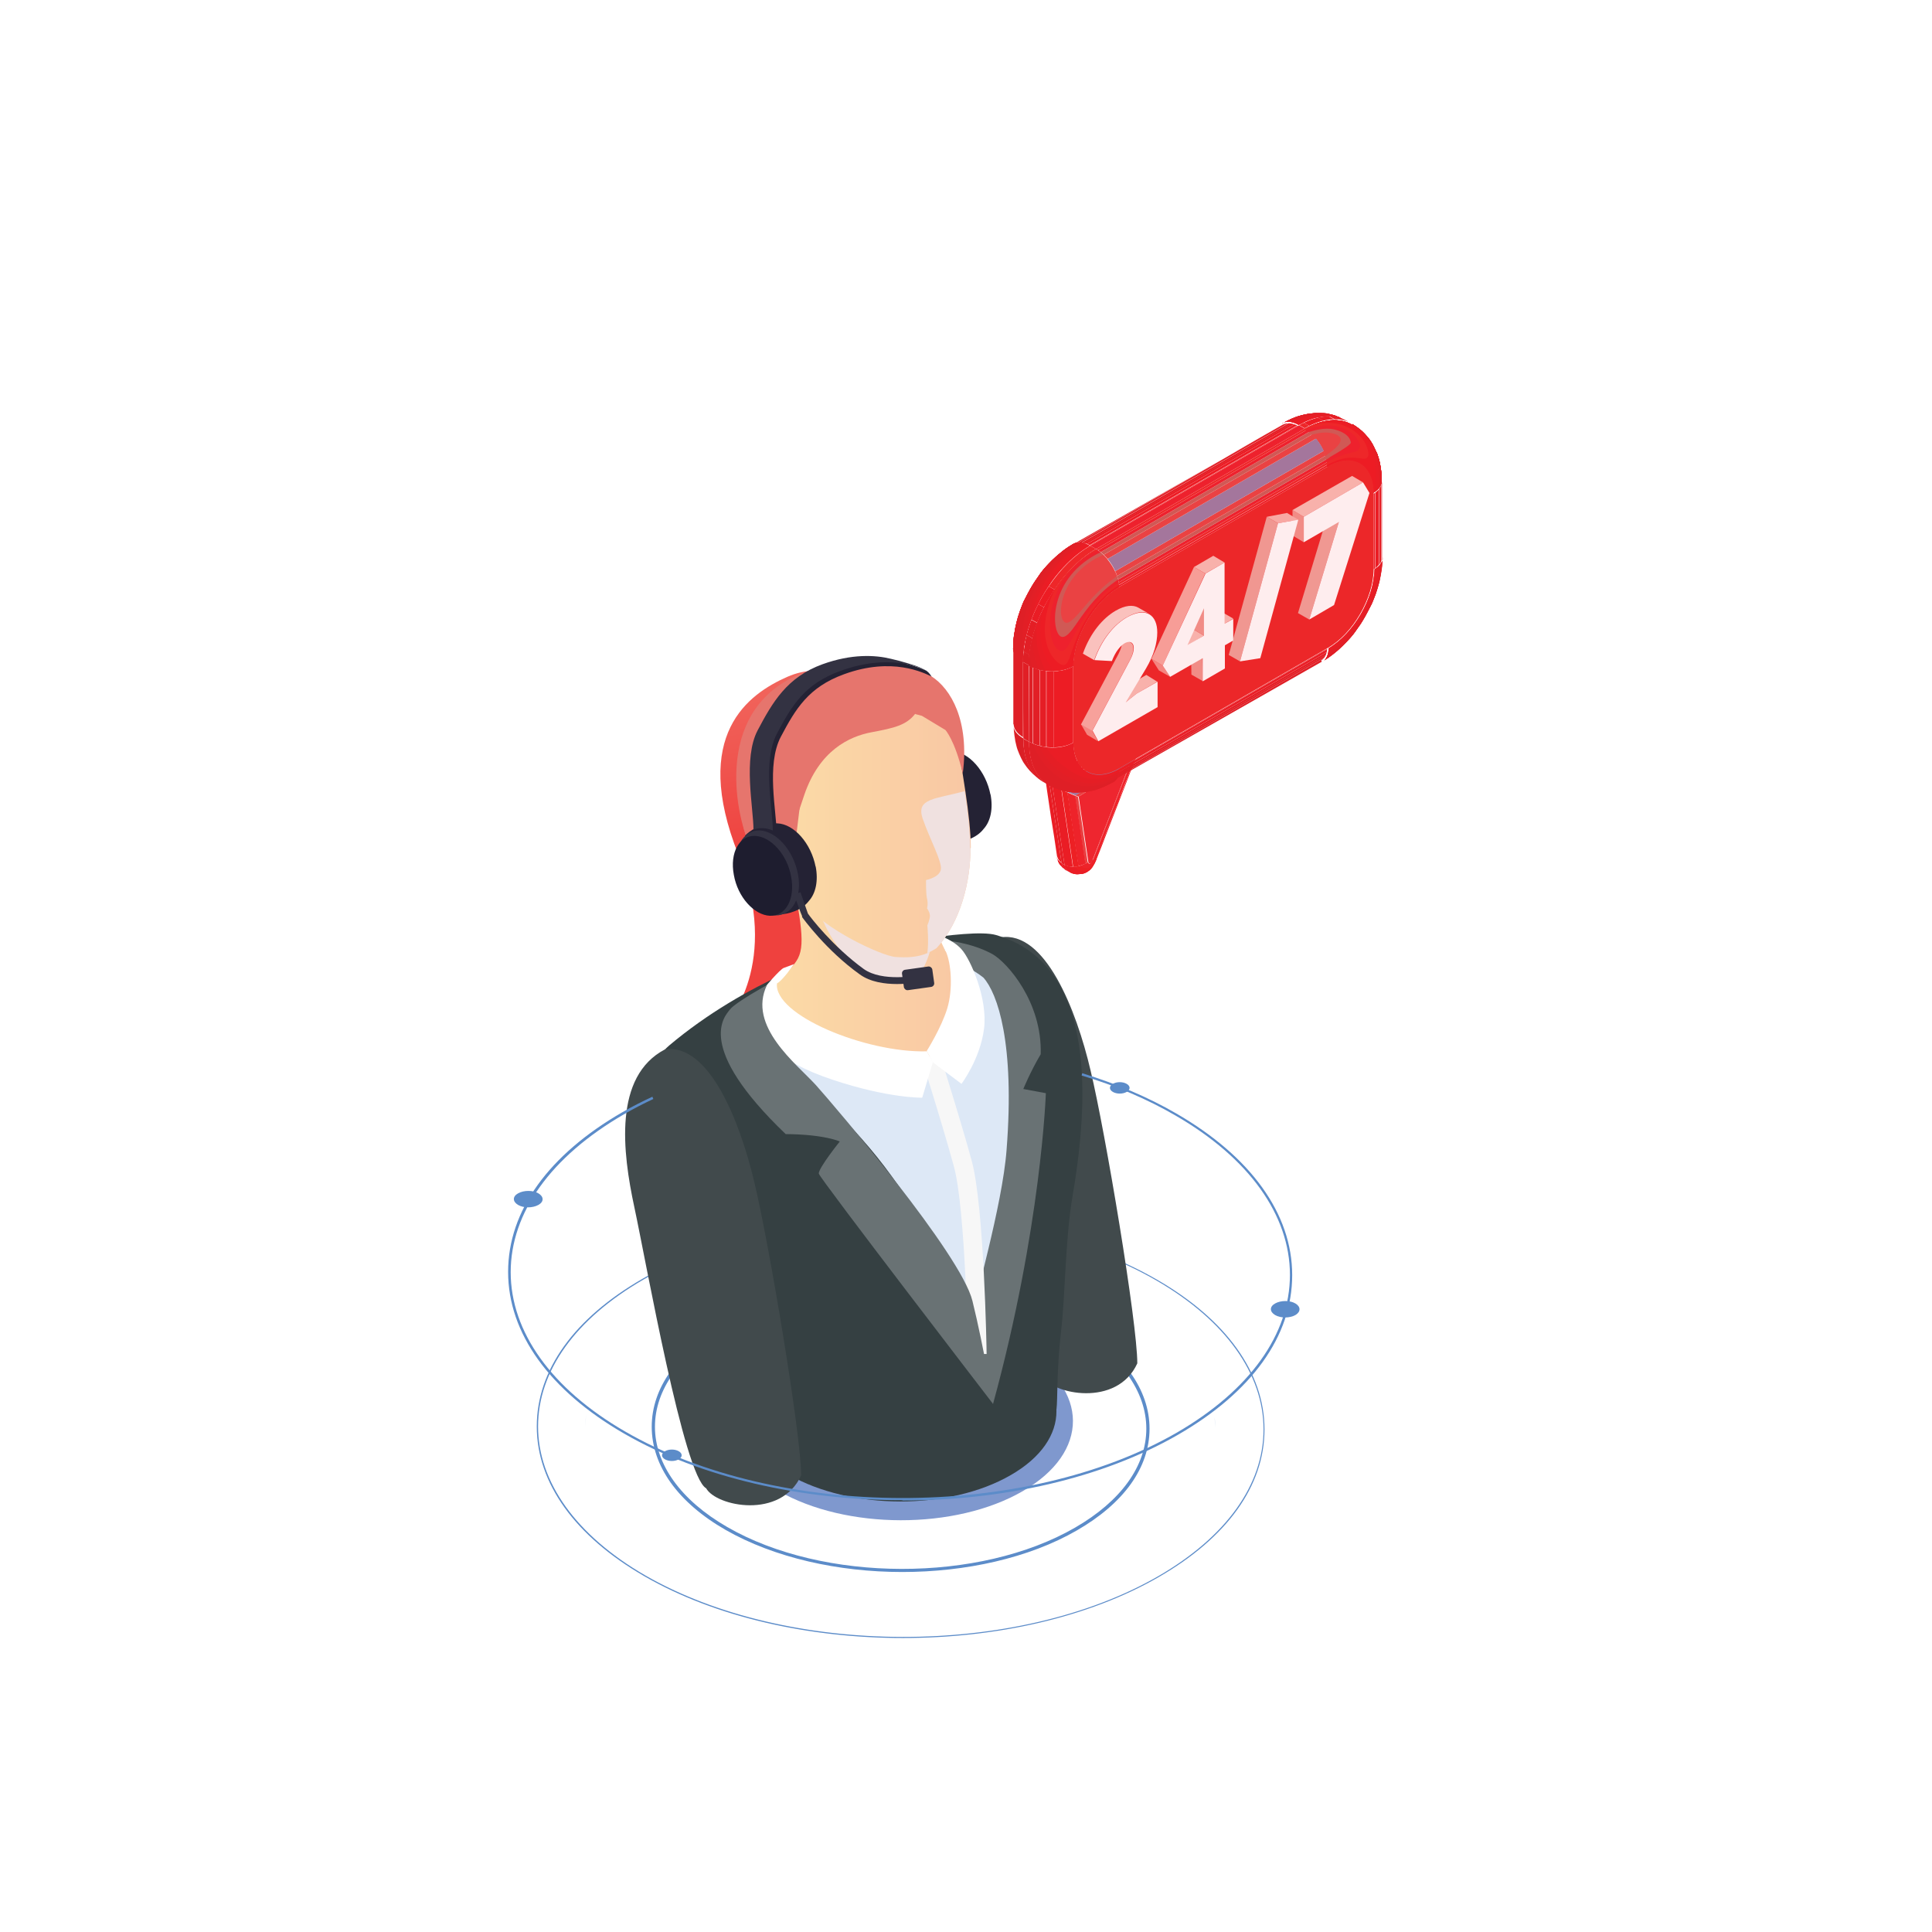 <svg xmlns="http://www.w3.org/2000/svg" xmlns:xlink="http://www.w3.org/1999/xlink" viewBox="0 0 600 600"><defs><style>      .cls-1 {        fill: #e51e25;      }      .cls-1, .cls-2, .cls-3, .cls-4, .cls-5, .cls-6, .cls-7, .cls-8, .cls-9, .cls-10, .cls-11, .cls-12, .cls-13, .cls-14, .cls-15, .cls-16, .cls-17, .cls-18, .cls-19, .cls-20, .cls-21, .cls-22, .cls-23, .cls-24, .cls-25, .cls-26, .cls-27, .cls-28, .cls-29, .cls-30, .cls-31, .cls-32, .cls-33, .cls-34, .cls-35, .cls-36, .cls-37, .cls-38, .cls-39, .cls-40, .cls-41, .cls-42, .cls-43, .cls-44, .cls-45, .cls-46, .cls-47, .cls-48, .cls-49 {        stroke-width: 0px;      }      .cls-2 {        fill: #f8b1ab;      }      .cls-3 {        fill: #feedee;      }      .cls-50 {        clip-path: url(#clippath-20);      }      .cls-51 {        clip-path: url(#clippath-11);      }      .cls-52 {        clip-path: url(#clippath-16);      }      .cls-4 {        fill: #1e1d2f;      }      .cls-5 {        fill: #fac1bd;      }      .cls-6 {        fill: #ee262f;      }      .cls-7 {        fill: #f7a19b;      }      .cls-8 {        fill: #333242;      }      .cls-53, .cls-43 {        opacity: .3;      }      .cls-54 {        mask: url(#mask-2);      }      .cls-55 {        clip-path: url(#clippath-2);      }      .cls-56 {        clip-path: url(#clippath-13);      }      .cls-57 {        isolation: isolate;      }      .cls-9 {        fill: #ea4243;      }      .cls-10 {        fill: #354042;      }      .cls-11 {        fill: #e21f26;      }      .cls-12 {        fill: #ee2425;      }      .cls-58 {        clip-path: url(#clippath-15);      }      .cls-59 {        clip-path: url(#clippath-6);      }      .cls-60 {        mask: url(#mask-3);      }      .cls-13 {        fill: #ea4042;      }      .cls-14 {        fill: url(#linear-gradient-5);      }      .cls-15 {        fill: #414a4c;      }      .cls-16 {        fill: none;      }      .cls-61 {        clip-path: url(#clippath-7);      }      .cls-62 {        clip-path: url(#clippath-21);      }      .cls-17 {        fill: #f18c86;      }      .cls-18 {        fill: #f09892;      }      .cls-19 {        fill: #ed1c24;      }      .cls-63 {        clip-path: url(#clippath-1);      }      .cls-64 {        clip-path: url(#clippath-4);      }      .cls-20 {        fill: #f8a8a3;      }      .cls-21 {        fill: #ed2024;      }      .cls-22 {        fill: #697274;      }      .cls-65 {        clip-path: url(#clippath-12);      }      .cls-23 {        fill: #f7f7f7;      }      .cls-24 {        fill: #5c8cc9;      }      .cls-25 {        fill: url(#linear-gradient-2);      }      .cls-26 {        fill: #ec2729;      }      .cls-66 {        clip-path: url(#clippath-22);      }      .cls-27 {        fill: #dde8f6;      }      .cls-28 {        fill: #df1f26;      }      .cls-29 {        fill: url(#linear-gradient-3);      }      .cls-30 {        fill: #ee212d;      }      .cls-67 {        clip-path: url(#clippath-9);      }      .cls-31 {        fill: url(#linear-gradient);      }      .cls-31, .cls-38, .cls-48 {        mix-blend-mode: multiply;      }      .cls-32 {        fill: #ea1d25;      }      .cls-68 {        clip-path: url(#clippath);      }      .cls-33 {        fill: #7f98ce;      }      .cls-34 {        fill: #242234;      }      .cls-35 {        fill: #f48580;      }      .cls-36 {        fill: #e6756d;      }      .cls-69 {        clip-path: url(#clippath-19);      }      .cls-70 {        clip-path: url(#clippath-3);      }      .cls-37 {        fill: #e11f26;      }      .cls-71 {        clip-path: url(#clippath-8);      }      .cls-38 {        fill: #f0e1e0;      }      .cls-39 {        fill: #f79d97;      }      .cls-40 {        fill: #ee232a;      }      .cls-72 {        filter: url(#luminosity-noclip);      }      .cls-41 {        fill: #fff;      }      .cls-73 {        mask: url(#mask-1);      }      .cls-74 {        mask: url(#mask);      }      .cls-42 {        fill: #a4769c;      }      .cls-75 {        clip-path: url(#clippath-18);      }      .cls-76 {        clip-path: url(#clippath-14);      }      .cls-77 {        clip-path: url(#clippath-17);      }      .cls-43 {        fill: url(#linear-gradient-7);      }      .cls-78 {        clip-path: url(#clippath-5);      }      .cls-44 {        fill: #db1f26;      }      .cls-45 {        fill: #f09791;      }      .cls-46 {        fill: #d05955;      }      .cls-79 {        clip-path: url(#clippath-10);      }      .cls-80 {        clip-path: url(#clippath-23);      }      .cls-47 {        fill: url(#linear-gradient-4);      }      .cls-48 {        fill: url(#linear-gradient-6);      }      .cls-81 {        filter: url(#luminosity-noclip-3);      }      .cls-49 {        fill: #ee2729;      }    </style><clipPath id="clippath"><path class="cls-16" d="M331.1,270.2c-.4-.3-.6-.4-1-.7-.4-.4-.7-.8-.8-.8-.3-.5-.5-.7-.7-1.3-.2-.5-.3-.9-.4-1.2.1.7.6,1.4,1.4,1.8.2,1,.7,1.8,1.4,2.2Z"></path></clipPath><clipPath id="clippath-1"><path class="cls-16" d="M332,270.8l-.9-.5c-.7-.4-1.3-1.2-1.4-2.2l.9.5c.2,1,.7,1.8,1.4,2.2Z"></path></clipPath><clipPath id="clippath-2"><path class="cls-16" d="M340.5,266.9c-.2.5-.7,1.7-1.4,2.6-.3.4-.5.6-.9.9-.3.2-.7.5-1,.6-.3.2-.7.3-1.2.4-.5,0-.9.1-1.4.1-1.3,0-2.2-.5-2.6-.8-.7-.4-1.3-1.2-1.4-2.2,2,1.2,5.3.8,7.3-.9,0,.5.6.7.7.6,0,0,0,0,0,0,0,0,.2-.3.6-1.2.7,0,1.2,0,1.3-.3Z"></path></clipPath><clipPath id="clippath-3"><path class="cls-16" d="M353.9,232.4c-2.1,5.3-4.1,10.7-6.2,16-2.4,6.2-4.8,12.4-7.2,18.5,0,.2-.5.3-1.3.3l11.3-29.2c1.5-1.9,2.7-3.9,3.3-5.5Z"></path></clipPath><clipPath id="clippath-4"><path class="cls-16" d="M328.3,266.1c-.6-4.1-1.2-8.2-1.9-12.3-1-6.5-1.7-11.6-1.7-11.6,0,.1.4.4,1.3.9l3.8,24.9c-.8-.5-1.3-1.2-1.4-1.9Z"></path></clipPath><clipPath id="clippath-5"><path class="cls-16" d="M324.7,242.1c7.9-4.8,15.8-9.5,23.7-14.3,1.8-1.1,3.4-1.5,4.4-.9l-26.8,16.2c-1-.6-1.4-.9-1.3-1Z"></path></clipPath><clipPath id="clippath-6"><path class="cls-16" d="M334.9,247.4c-2.4-.9-6.1-2.6-8-3.8l26.8-16.2c2,1.2.6,5.9-3.1,10.5l-15.7,9.5Z"></path></clipPath><clipPath id="clippath-7"><path class="cls-16" d="M337.9,267.7c-2.1,1.7-5.3,2-7.3.9l-3.8-24.9c2,1.2,5.6,2.9,8,3.8l3,20.3Z"></path></clipPath><clipPath id="clippath-8"><path class="cls-16" d="M429.3,173c0,.5,0,1.3,0,1.8,0,.7-.1,1.5-.2,2.2-.2,1.1-.4,2.6-.7,3.7-.1.6-.4,1.4-.5,2-.4,1.3-1.1,3.2-1.3,3.7-.2.5-.5,1.3-.8,1.8-.5,1-1.2,2.4-1.8,3.4q-.6,1.1-2.1,3.3c-.3.5-.8,1.1-1.1,1.6-.4.5-1.7,2.1-2.5,2.9-.4.4-.9,1-1.4,1.4-.8.8-2,1.7-2.8,2.4-.2.2-1.5,1.2-3.4,2.3,1.2-.7,1.9-2.1,1.9-4.2,7.8-4.5,14.2-15.6,14.2-24.5,1.8-1,2.7-2.4,2.7-3.8Z"></path></clipPath><clipPath id="clippath-9"><path class="cls-16" d="M429.2,149.3v2.4s0,2.4,0,2.4v2.4s0,2.4,0,2.4v2.4s0,2.4,0,2.4v2.4s0,2.4,0,2.4v2.4s0,2.4,0,2.4c0,1.4-.9,2.8-2.7,3.8v-23.7c1.7-1,2.6-2.4,2.6-3.8Z"></path></clipPath><clipPath id="clippath-10"><path class="cls-16" d="M398.2,131.5c.9-.5,2.1-1.1,3-1.5.4-.2,1.1-.4,1.5-.6q1.9-.6,3.2-.8c.8-.1,1.8-.3,2.6-.3.8,0,1.9,0,2.7,0,.6,0,1.5.2,2.1.4.6.1,1.4.3,1.9.6.4.1.9.3,1.2.5.5.2,1.2.6,1.7.9-3.8-2.2-9.1-1.9-14.9,1.4-2-1.2-3.9-1.3-5.2-.6Z"></path></clipPath><clipPath id="clippath-11"><path class="cls-16" d="M418.3,130.6l1.8,1c-3.8-2.2-9.1-1.9-14.9,1.4l-1.8-1c5.8-3.3,11.1-3.6,14.9-1.4Z"></path></clipPath><clipPath id="clippath-12"><path class="cls-16" d="M420,131.7c.7.4,1.5,1,2.2,1.5.6.5,1.3,1.1,1.8,1.7,1.2,1.2,2.2,2.8,2.7,3.9.3.6.7,1.5,1,2.1.3.8.6,1.8.8,2.7.2.9.4,2.2.5,3.2,0,.8.1,1.8.1,2.6,0,1.4-.9,2.8-2.7,3.8,0-9-6.5-12.6-14.3-8.1,0-4.3-3.2-9.6-7.1-11.8,5.8-3.3,11.1-3.6,14.9-1.4Z"></path></clipPath><clipPath id="clippath-13"><path class="cls-16" d="M410.5,205.5l-6.5,3.7-6.5,3.7-6.5,3.7-6.5,3.7-6.5,3.7-6.5,3.7-6.5,3.7-6.5,3.7-6.5,3.7-6.5,3.7c1.2-.7,1.9-2.1,1.9-4.2l64.8-37.4c0,2-.7,3.5-1.9,4.2Z"></path></clipPath><clipPath id="clippath-14"><path class="cls-16" d="M323.9,242.7c-.7-.4-1.5-1-2.2-1.5-.5-.4-1-.9-1.4-1.3q-1.1-1.1-2.1-2.6c-.4-.5-.8-1.3-1.1-1.9-.4-.8-.8-1.8-1.1-2.6-.3-.8-.5-1.9-.7-2.7,0-.4-.5-2.3-.5-5,0,1.5,1,3,3.1,4.2,0,6.6,2.4,11.2,6.1,13.4Z"></path></clipPath><clipPath id="clippath-15"><path class="cls-16" d="M325.7,243.8l-1.8-1c-3.8-2.2-6.1-6.8-6.1-13.4l1.8,1c0,6.6,2.4,11.2,6.1,13.4Z"></path></clipPath><clipPath id="clippath-16"><path class="cls-16" d="M345.7,242.9c-.9.5-2.1,1.1-3,1.5-.7.3-1.7.6-2.4.9-.9.2-2,.5-2.9.6-.8.1-1.9.2-2.7.2-.7,0-1.6,0-2.2-.1-.8,0-1.8-.3-2.6-.5-.6-.2-1.3-.4-1.9-.6-.7-.3-1.6-.8-2.3-1.1-3.8-2.2-6.1-6.8-6.1-13.4,3.9,2.3,10.1,2.4,13.8.2,0,9,6.5,12.6,14.3,8.1,0,2-.7,3.5-1.9,4.2Z"></path></clipPath><clipPath id="clippath-17"><path class="cls-16" d="M314.7,225.1v-2.4s0-2.4,0-2.4v-2.4s0-2.4,0-2.4v-2.4s0-2.4,0-2.4v-2.4s0-2.4,0-2.4v-2.4s0-2.4,0-2.4c0,1.5,1,3,3.1,4.2v23.7c-2-1.2-3-2.7-3-4.2Z"></path></clipPath><clipPath id="clippath-18"><path class="cls-16" d="M333.4,168.9l6.5-3.7,6.5-3.7,6.5-3.7,6.5-3.7,6.5-3.7,6.5-3.7,6.5-3.7,6.5-3.7,6.5-3.7,6.5-3.7c1.3-.7,3.1-.6,5.2.6l-64.8,37.4c-2-1.2-3.9-1.3-5.2-.6Z"></path></clipPath><clipPath id="clippath-19"><path class="cls-16" d="M333.4,230.6c-3.7,2.1-9.9,2-13.8-.2v-23.7c3.9,2.3,10,2.4,13.7.2v23.7Z"></path></clipPath><clipPath id="clippath-20"><path class="cls-16" d="M347.5,182.3c0-4.3-3.2-9.6-7.1-11.8l64.8-37.4c3.9,2.3,7.1,7.6,7.1,11.8l-64.8,37.4Z"></path></clipPath><clipPath id="clippath-21"><path class="cls-16" d="M314.7,201.4c0-.5,0-1.3,0-1.8,0-.7.1-1.5.2-2.2.2-1.1.4-2.6.7-3.7.1-.6.4-1.4.5-2,.4-1.3,1.1-3.2,1.3-3.7.2-.5.5-1.3.8-1.8.5-1,1.2-2.4,1.8-3.4q.6-1.1,2.1-3.3c.3-.5.8-1.1,1.1-1.6.4-.5,1.7-2.1,2.5-2.9.4-.4.9-1,1.4-1.4.8-.8,2-1.7,2.8-2.4.2-.2,1.5-1.2,3.4-2.3,1.3-.7,3.1-.6,5.2.6-11.5,6.6-20.9,22.9-20.9,36.1-2-1.2-3-2.7-3.1-4.2Z"></path></clipPath><clipPath id="clippath-22"><path class="cls-16" d="M333.3,206.9c-3.7,2.1-9.9,2-13.8-.2,0-13.2,9.3-29.5,20.9-36.1,3.9,2.3,7.1,7.6,7.1,11.8-7.8,4.5-14.2,15.6-14.2,24.5Z"></path></clipPath><clipPath id="clippath-23"><path class="cls-16" d="M319.5,206.6l-1.8-1c0-13.2,9.3-29.5,20.9-36.1l1.8,1c-11.5,6.6-20.9,22.9-20.9,36.1Z"></path></clipPath><filter id="luminosity-noclip" x="182" y="294.4" width="195.2" height="145.8" color-interpolation-filters="sRGB" filterUnits="userSpaceOnUse"></filter><filter id="luminosity-noclip-2" x="182" y="-8492" width="195.2" height="32766" color-interpolation-filters="sRGB" filterUnits="userSpaceOnUse"></filter><mask id="mask-1" x="182" y="-8492" width="195.2" height="32766" maskUnits="userSpaceOnUse"></mask><linearGradient id="linear-gradient" x1="279.6" y1="440.2" x2="279.6" y2="294.4" gradientUnits="userSpaceOnUse"><stop offset="0" stop-color="#fff"></stop><stop offset="1" stop-color="#000"></stop></linearGradient><mask id="mask" x="182" y="294.4" width="195.2" height="145.8" maskUnits="userSpaceOnUse"><g class="cls-72"><g class="cls-73"><path class="cls-31" d="M373.9,350.3c.5-14.4-8.8-28.9-27.8-39.9-37-21.3-96.7-21.4-133.4-.2-18.4,10.6-27.5,24.5-27.4,38.5l-3.2,90.5c1.5-13.1,10.9-26,28.2-36,38.1-22,100-21.9,138.3.2,17.7,10.2,27.3,23.4,28.7,36.8l-3.3-89.9Z"></path></g></g></mask><linearGradient id="linear-gradient-2" x1="279.6" y1="440.2" x2="279.6" y2="294.4" gradientUnits="userSpaceOnUse"><stop offset="0" stop-color="#577ec0"></stop><stop offset="1" stop-color="#577ec0"></stop></linearGradient><linearGradient id="linear-gradient-3" x1="2683.8" y1="385.9" x2="2713" y2="292.9" gradientTransform="translate(2967.9 158.4) rotate(-174.7) scale(1 -1)" gradientUnits="userSpaceOnUse"><stop offset=".1" stop-color="#ef413e"></stop><stop offset=".4" stop-color="#ef4541"></stop><stop offset=".6" stop-color="#f0514c"></stop><stop offset=".9" stop-color="#f1665d"></stop><stop offset="1" stop-color="#f37368"></stop></linearGradient><linearGradient id="linear-gradient-4" x1="238.2" y1="294.2" x2="301.8" y2="294.2" gradientUnits="userSpaceOnUse"><stop offset="0" stop-color="#fbdba6"></stop><stop offset="1" stop-color="#f9c7a4"></stop></linearGradient><linearGradient id="linear-gradient-5" x1="242.9" y1="256.9" x2="301.4" y2="256.9" xlink:href="#linear-gradient-4"></linearGradient><filter id="luminosity-noclip-3" x="181.8" y="348.7" width="195.6" height="151" color-interpolation-filters="sRGB" filterUnits="userSpaceOnUse"></filter><filter id="luminosity-noclip-4" x="181.8" y="-8492" width="195.6" height="32766" color-interpolation-filters="sRGB" filterUnits="userSpaceOnUse"></filter><mask id="mask-3" x="181.8" y="-8492" width="195.6" height="32766" maskUnits="userSpaceOnUse"></mask><linearGradient id="linear-gradient-6" x1="279.6" y1="499.7" x2="279.6" y2="348.7" gradientUnits="userSpaceOnUse"><stop offset="0" stop-color="#fff"></stop><stop offset="1" stop-color="#4d4d4d"></stop></linearGradient><mask id="mask-2" x="181.8" y="348.7" width="195.6" height="151" maskUnits="userSpaceOnUse"><g class="cls-81"><g class="cls-60"><path class="cls-48" d="M373.9,350.3c-.5,13.5-9.6,26.9-27.4,37.2-36.7,21.2-96.5,21.1-133.4-.2-18.5-10.7-27.8-24.6-27.8-38.6l-3.4,94.3c0,14.4,9.7,28.9,28.9,40,38.3,22.1,100.2,22.2,138.3.2,19-11,28.5-25.4,28.4-39.9l-3.5-93.1Z"></path></g></g></mask><linearGradient id="linear-gradient-7" x1="279.6" y1="499.7" x2="279.6" y2="348.7" xlink:href="#linear-gradient-2"></linearGradient></defs><g class="cls-57"><g id="Layer_1" data-name="Layer 1"><g><path class="cls-24" d="M280.2,488.2c-19.8,0-39.7-4.4-54.9-13.1-14.8-8.5-22.9-19.9-22.9-32s8-23.2,22.6-31.6c30-17.3,78.9-17.2,109.1.2,14.8,8.5,22.9,19.9,22.9,32s-8,23.2-22.6,31.6c-14.9,8.6-34.6,12.9-54.2,12.9ZM279.2,399.6c-19.5,0-38.9,4.3-53.7,12.8-14.2,8.2-22.1,19.1-22.1,30.7s8,22.8,22.4,31.1c29.9,17.3,78.4,17.4,108.1.2,14.2-8.2,22.1-19.1,22.1-30.7s-8-22.8-22.4-31.1c-15-8.7-34.7-13-54.4-13Z"></path><path class="cls-24" d="M280.4,508.7c-29,0-58.1-6.4-80.3-19.2-21.5-12.4-33.4-28.9-33.4-46.5s11.7-33.7,32.9-45.9c43.9-25.3,115.5-25.2,159.7.3h0c21.5,12.4,33.4,28.9,33.4,46.5s-11.7,33.7-32.9,45.9c-21.9,12.6-50.6,18.9-79.4,18.9ZM279,378.5c-28.7,0-57.4,6.3-79.2,18.9-21.1,12.2-32.7,28.4-32.7,45.6s11.8,33.8,33.2,46.2c44.1,25.4,115.6,25.6,159.4.3,21.1-12.2,32.7-28.4,32.7-45.6s-11.8-33.8-33.2-46.2c-22.1-12.8-51.2-19.2-80.1-19.2Z"></path><g><g><g class="cls-57"><g class="cls-57"><g class="cls-68"><g class="cls-57"><path class="cls-40" d="M331.1,270.2c-1-.6-2.4-1.7-2.9-4,.1.7.6,1.4,1.4,1.8.2,1,.7,1.8,1.4,2.2h0Z"></path><path class="cls-40" d="M329.7,268.1c.2,1,.7,1.8,1.4,2.2-.1,0-.3-.2-.4-.2-.2-.1-.4-.3-.6-.5l-.3-.3c-.1-.2-.3-.4-.5-.5l-.2-.3c-.1-.2-.2-.4-.3-.6l-.2-.4c0-.2-.2-.4-.2-.6v-.4c-.1,0-.2-.3-.2-.3.1.7.6,1.4,1.4,1.8h0Z"></path><path class="cls-21" d="M329.7,268.1c.2,1,.7,1.8,1.4,2.2-.1,0-.3-.2-.4-.2-.2-.1-.4-.3-.6-.5l-.3-.3c-.1-.2-.3-.4-.5-.5l-.2-.3c-.1-.2-.2-.4-.3-.6l-.2-.4c0-.2-.2-.4-.2-.6v-.4c-.1,0-.2-.3-.2-.3.1.7.6,1.4,1.4,1.8h0Z"></path><path class="cls-32" d="M329.7,268.1c.2,1,.7,1.8,1.4,2.2-.1,0-.3-.2-.4-.2-.2-.1-.4-.3-.6-.5l-.3-.3c-.1-.2-.3-.4-.5-.5l-.2-.3c-.1-.2-.2-.4-.3-.6l-.2-.4c0-.2-.2-.4-.2-.6v-.4c-.1,0-.2-.3-.2-.3.1.7.6,1.4,1.4,1.8h0Z"></path></g></g></g><g class="cls-57"><g class="cls-63"><g class="cls-57"><path class="cls-32" d="M332,270.8l-.9-.5c-.7-.4-1.3-1.2-1.4-2.2l.9.5c.2,1,.7,1.8,1.4,2.2h0Z"></path></g></g></g><g class="cls-57"><g class="cls-55"><g class="cls-57"><path class="cls-40" d="M340.5,266.9c-.5,1.1-1.4,3.3-3.3,4.1-1.7.8-3.5.7-5.2-.2-.7-.4-1.3-1.2-1.4-2.2,2,1.2,5.3.8,7.3-.9,0,.5.6.7.7.6,0,0,0,0,0,0,0,0,.2-.3.6-1.2.7,0,1.2,0,1.3-.3h0Z"></path><path class="cls-40" d="M337.2,268.2c.1,0,.4,0,.7.1.6.3.7.1.8,0,0,0,0,0,0-.1,0,0,0,0,0,0,.1,0,.4-.5.8-1.3.7,0,1,0,1.1-.3,0,0,0,.2-.1.3,0,0,0,.2-.1.3v.3c-.2,0-.2.2-.3.3v.3c-.2,0-.2.2-.3.2v.2c-.2,0-.3.2-.3.3v.2c-.2,0-.2.1-.3.2v.2c-.2,0-.2.1-.3.2v.2c-.2,0-.2.1-.3.1h-.2c0,.2-.1.2-.2.3h-.2c0,.2-.1.2-.2.3h-.2c0,.1,0,.2,0,.2l-.3.2c-.1,0-.3.2-.5.2h-.4c-.2.2-.4.2-.6.3h-.4c-.2,0-.5,0-.7,0h-.4c-.2,0-.5-.1-.8-.2h-.4c-.5-.3-.6-.3-1.1-.6-.7-.4-1.3-1.2-1.4-2.2,1.8,1,4.5.8,6.6-.4h0Z"></path><path class="cls-21" d="M335.1,269c.6,0,1.1.4,1.6.5.6.1,1.1.1,1.4,0,.5-.2,1.2-.6,2.1-2.4.2,0,.3-.1.4-.2,0,0,0,.2-.1.3,0,0,0,.2-.1.3v.3c-.2,0-.2.2-.3.3v.3c-.2,0-.2.2-.3.2v.2c-.2,0-.3.2-.3.3v.2c-.2,0-.2.1-.3.2v.2c-.2,0-.2.1-.3.2v.2c-.2,0-.2.1-.3.1h-.2c0,.2-.1.2-.2.3h-.2c0,.2-.1.2-.2.3h-.2c0,.1,0,.2,0,.2l-.3.2c-.1,0-.3.2-.5.2h-.4c-.2.2-.4.2-.6.3h-.4c-.2,0-.5,0-.7,0h-.4c-.2,0-.5-.1-.8-.2h-.4c-.5-.3-.6-.3-1.1-.6-.7-.4-1.3-1.2-1.4-2.2,1.2.7,2.9.8,4.5.5h0Z"></path><path class="cls-32" d="M333.4,269.2c0,0,.2.1.3.2.2.1,1,.7,1.9,1,.3,0,1.1.3,2,0,.9-.3,1.8-.9,3-3.5,0,0,0,0,0,0,0,0,0,.2-.1.3,0,0,0,.2-.1.3v.3c-.2,0-.2.2-.3.3v.3c-.2,0-.2.2-.3.2v.2c-.2,0-.3.2-.3.3v.2c-.2,0-.2.1-.3.2v.2c-.2,0-.2.1-.3.2v.2c-.2,0-.2.1-.3.1h-.2c0,.2-.1.2-.2.3h-.2c0,.2-.1.2-.2.3h-.2c0,.1,0,.2,0,.2l-.3.2c-.1,0-.3.2-.5.2h-.4c-.2.2-.4.2-.6.3h-.4c-.2,0-.5,0-.7,0h-.4c-.2,0-.5-.1-.8-.2h-.4c-.5-.3-.6-.3-1.1-.6-.7-.4-1.3-1.2-1.4-2.2.8.5,1.8.7,2.8.7h0Z"></path><path class="cls-21" d="M338.7,268.3h0c0,0,0,.2,0,.3,0,0,0,.1,0,.1,0,0,0,0,0,0,0-.1,0-.3,0-.4,0,0,0,0,0,0h0Z"></path><path class="cls-32" d="M338.7,268.3v.2s0,0,0,0c0,0,0-.2,0-.2,0,0,0,0,0,0h0Z"></path></g></g></g><g class="cls-57"><g class="cls-70"><g class="cls-57"><path class="cls-13" d="M339.3,267.2l11.3-29.2c.1-.1.2-.3.3-.4l-11.5,29.7c0,0-.1,0-.2,0h0Z"></path><path class="cls-40" d="M339.4,267.2l11.5-29.7c.6-.8,1.2-1.7,1.7-2.5l-.4,1.1-.4,1.2-.5,1.2-.5,1.3-.5,1.4-.6,1.4-.6,1.5-.6,1.6-.6,1.6-.6,1.7-.7,1.7-.7,1.7-.7,1.8-.7,1.8-.7,1.8-.7,1.9-.7,1.9-.7,1.9-.7,1.9-.7,1.9c-.2,0-.4,0-.7,0h0Z"></path><path class="cls-21" d="M340.2,267.1l12.5-32.1c.5-.8.9-1.6,1.2-2.3l-13.3,34.2c0,0-.2.2-.3.2h0Z"></path><path class="cls-32" d="M340.5,266.9l.7-1.9.7-1.9.7-1.9.7-1.9.7-1.9.7-1.9.7-1.8.7-1.8.7-1.8.7-1.8.7-1.7.7-1.7.7-1.7.6-1.6.6-1.6.6-1.6.6-1.5.6-1.5.6-1.4.5-1.4c0-.1,0-.2.1-.3l-.5,1.4-.6,1.5h0l-.6,1.5-.6,1.5h0l-.6,1.6-.6,1.6h0l-.6,1.7-.7,1.7h0l-.7,1.7-.7,1.8h0l-.7,1.8-.7,1.8h0l-.7,1.8-.7,1.8h0l-.7,1.9-.7,1.9h0l-.7,1.9-.7,1.9h0l-.7,1.9-.7,1.9h0s0,0,0,0h0Z"></path></g></g></g><path class="cls-6" d="M334.9,247.4c4.6-2.8,13.6-8.2,15.7-9.5-1.5,4-6.4,16.6-11.3,29.2-.5,1.1-.7,1.2-.6,1.2,0,.1-.7-.2-.7-.6-1.2-8.2-2.5-16.5-3-20.3Z"></path><g class="cls-57"><g class="cls-64"><g class="cls-57"><path class="cls-32" d="M325.9,243.1l3.8,24.9c-.8-.5-1.3-1.2-1.4-1.9l-.2-1.2-.2-1.2h0l-.2-1.2-.2-1.2h0l-.2-1.2-.2-1.2h0l-.2-1.2-.2-1.2h0l-.2-1.2-.2-1.2h0l-.2-1.2-.2-1.2h0l-.2-1.2-.2-1.2h0l-.2-1.2-.2-1.2h0l-.2-1.1-.2-1.1h0l-.2-1.1-.2-1.1h0c0,.1.4.4,1.3.9h0Z"></path></g></g></g><g class="cls-57"><g class="cls-78"><g class="cls-57"><path class="cls-21" d="M352.8,226.9l-26.8,16.2c-.2-.1-.4-.2-.6-.4l26.7-16.1c.3,0,.5.1.8.2h0Z"></path><path class="cls-32" d="M352,226.7l-26.7,16.1c-.6-.4-.8-.6-.7-.6l1.2-.7,1.2-.7,1.2-.7,1.2-.7,1.2-.7,1.2-.7,1.2-.7,1.2-.7,1.2-.7,1.2-.7,1.2-.7,1.2-.7,1.2-.7,1.2-.7,1.2-.7,1.2-.7,1.1-.7,1.1-.7,1.1-.7,1.1-.6c1.4-.9,2.7-1.3,3.7-1.2h0Z"></path></g></g></g><polygon class="cls-12" points="326.8 243.6 325.9 243.1 352.8 226.9 353.7 227.4 326.8 243.6"></polygon><polygon class="cls-1" points="330.6 268.6 329.7 268.1 325.9 243.1 326.8 243.6 330.6 268.6"></polygon><g class="cls-57"><g class="cls-59"><g class="cls-57"><path class="cls-13" d="M350.6,237.9l-15.7,9.5c-.3-.1-.6-.2-1-.4l18-10.9c-.4.6-.8,1.2-1.3,1.7h0Z"></path><path class="cls-42" d="M351.9,236.2l-18,10.9c-1.6-.7-3.5-1.5-5.1-2.3l25.8-15.6c.1,1.7-.8,4.3-2.7,7h0Z"></path><path class="cls-13" d="M354.6,229.1l-25.8,15.6c-.4-.2-.7-.4-1-.5l26.6-16c.1.3.2.6.3,1h0Z"></path><path class="cls-40" d="M354.3,228.1l-26.6,16c-.3-.2-.6-.3-.8-.4l26.8-16.2c.2.2.4.4.5.6h0Z"></path><path class="cls-21" d="M353.8,227.5l-26.8,16.2s0,0-.1,0l26.8-16.2s0,0,.1,0h0Z"></path></g></g></g><g class="cls-57"><g class="cls-61"><g class="cls-57"><path class="cls-13" d="M334.9,247.4l3,20.3c-.3.2-.6.4-.9.6l-3.2-21.2c.3.1.7.3,1,.4h0Z"></path><path class="cls-40" d="M333.9,247l3.2,21.2c-.7.4-1.4.6-2.2.8l-3.5-23.1c.8.4,1.7.7,2.4,1.1h0Z"></path><path class="cls-21" d="M331.5,246l3.5,23.1c-.6.1-1.1.2-1.7.2l-3.6-24.1c.6.3,1.2.6,1.8.9h0Z"></path><path class="cls-32" d="M329.6,245.1l3.6,24.1c-1,0-1.9-.2-2.7-.7l-3.8-24.9c.7.4,1.7.9,2.8,1.5h0Z"></path></g></g></g></g><g class="cls-57"><g class="cls-57"><g class="cls-71"><g class="cls-57"><path class="cls-32" d="M429.3,173c0,2.7-.3,9.7-5.4,18.6-2.4,4.2-6.7,10.1-13.4,14,1.2-.7,1.9-2.1,1.9-4.2,7.8-4.5,14.2-15.6,14.2-24.5,1.8-1,2.7-2.4,2.7-3.8h0Z"></path><path class="cls-32" d="M412.4,201.5c6.3-3.9,13.5-12.6,14.6-25,1.5-1,2.2-2.2,2.2-3.5h0c0,2.3,0,2.5-.3,4l-.3,1.8c-.1.6-.3,1.4-.4,2l-.5,1.8c-.2.6-.4,1.3-.6,1.9l-.7,1.8c-.2.5-.5,1.3-.8,1.8l-.9,1.7c-.3.5-.6,1.2-.9,1.7l-1,1.7c-.3.5-.7,1.1-1.1,1.6l-1.1,1.6c-.4.5-.8,1.1-1.2,1.5l-1.3,1.4c-.4.4-1,1-1.4,1.4l-1.4,1.3c-.5.4-1.1.9-1.6,1.3l-1.5,1.1c-.5.3-1.3.8-1.8,1.1,1.2-.7,1.9-2,1.9-4h0Z"></path><path class="cls-1" d="M412.4,202.3c.2-.3.8-.5,1.2-.7,1.9-1.2,5.8-4.3,9.9-11.2.7-1.2,4.1-7.3,4.9-15,.7-.8,1-1.6,1-2.5h0c0,2.3,0,2.5-.3,4l-.3,1.8c-.1.6-.3,1.4-.4,2l-.5,1.8c-.2.6-.4,1.3-.6,1.9l-.7,1.8c-.2.5-.5,1.3-.8,1.8l-.9,1.7c-.3.5-.6,1.2-.9,1.7l-1,1.7c-.3.5-.7,1.1-1.1,1.6l-1.1,1.6c-.4.5-.8,1.1-1.2,1.5l-1.3,1.4c-.4.4-1,1-1.4,1.4l-1.4,1.3c-.5.4-1.1.9-1.6,1.3l-1.5,1.1c-.5.3-1.3.8-1.8,1.1,1-.6,1.7-1.7,1.9-3.2h0Z"></path><path class="cls-11" d="M412.2,203.1c.3-.4.9-.5,1.2-.8,1.3-.8,6-4.1,10.4-11.7,1.1-1.8,4.6-8.5,5.1-16.2.2-.5.3-.9.3-1.4,0,.5,0,1.3,0,1.8,0,.6-.1,1.5-.2,2.2l-.3,1.8c-.1.6-.3,1.4-.4,2l-.5,1.8c-.2.6-.4,1.3-.6,1.9l-.7,1.8c-.2.5-.5,1.3-.8,1.8l-.9,1.7c-.3.5-.6,1.2-.9,1.7l-1,1.7c-.3.5-.7,1.1-1.1,1.6l-1.1,1.6c-.4.5-.8,1.1-1.2,1.5l-1.3,1.4c-.4.4-1,1-1.4,1.4l-1.4,1.3c-.5.4-1.1.9-1.6,1.3l-1.5,1.1c-.5.3-1.3.8-1.8,1.1.8-.5,1.4-1.3,1.7-2.4h0Z"></path><path class="cls-28" d="M411.9,203.9c.3-.3.9-.6,1.3-.8.6-.4,6.3-4.1,11-12.4,2.3-4,5-10.4,5.1-17.6v1.7c-.1.6-.2,1.5-.3,2.2l-.3,1.8c-.1.6-.3,1.4-.4,2l-.5,1.8c-.2.6-.4,1.3-.6,1.9l-.7,1.8c-.2.5-.5,1.3-.8,1.8l-.9,1.7c-.3.5-.6,1.2-.9,1.7l-1,1.7c-.3.5-.7,1.1-1.1,1.6l-1.1,1.6c-.4.5-.8,1.1-1.2,1.5l-1.3,1.4c-.4.4-1,1-1.4,1.4l-1.4,1.3c-.5.4-1.1.9-1.6,1.3l-1.5,1.1c-.5.3-1.3.8-1.8,1.1.6-.3,1.1-.9,1.4-1.6h0Z"></path></g></g></g><g class="cls-57"><g class="cls-67"><g class="cls-57"><path class="cls-19" d="M426.6,176.8v-23.7c0,0,.3-.2.4-.3v23.7c0,.1-.2.2-.4.3h0Z"></path><path class="cls-32" d="M427.1,176.5v-23.7c.4-.3.8-.7,1.1-1.1v23.7c-.3.4-.7.7-1.1,1.1h0Z"></path><path class="cls-1" d="M428.3,175.4v-23.7c.2-.3.5-.7.6-1.1v23.7c0,.4-.3.7-.6,1.1h0Z"></path><path class="cls-11" d="M429,174.4v-23.7c.1-.4.2-.8.2-1.3v23.7c0,.4,0,.8-.2,1.3h0Z"></path><path class="cls-28" d="M429.3,173.1v-23.7c0,0,0,0,0-.1v2.4s0,2.4,0,2.4v2.4s0,2.4,0,2.4v2.4s0,2.4,0,2.4v2.4s0,2.4,0,2.4v2.4s0,1.2,0,1.2v1.2s0,0,0,.1h0Z"></path></g></g></g><g class="cls-57"><g class="cls-79"><g class="cls-57"><path class="cls-19" d="M398.2,131.5c2.7-1.5,11-5.9,20-.9-3.8-2.2-9.1-1.9-14.9,1.4-2-1.2-3.9-1.3-5.2-.6h0Z"></path><path class="cls-19" d="M404.9,131.2c-.5.2-1.2.7-1.7.7-2-1.1-3.7-1.2-5-.5.4-.2,1-.6,1.5-.8,1.5-.7,2.8-1.3,4.8-1.8l1.4-.3c.8-.1,1.8-.2,2.6-.3h1.4c.7,0,1.5.1,2.2.2l1.3.2c.6.2,1.3.4,1.9.6l1.2.5c.5.3,1.2.6,1.7.9-3.5-2-8.2-2-13.4.6h0Z"></path><path class="cls-32" d="M409.3,129.6q-4.5.8-6.9,1.9c-1.6-.7-3.1-.7-4.2,0,.4-.2,1-.6,1.5-.8,1.5-.7,2.8-1.3,4.8-1.8l1.4-.3c.8-.1,1.8-.2,2.6-.3h1.4c.7,0,1.5.1,2.2.2l1.3.2c.6.2,1.3.4,1.9.6l1.2.5c.5.3,1.2.6,1.7.9-2.5-1.4-5.5-1.8-9-1h0Z"></path><path class="cls-1" d="M412.7,129.2c-3-.2-6.1-.4-11.2,2-1.3-.4-2.5-.3-3.4.2.4-.2,1-.6,1.5-.8,1.5-.7,2.8-1.3,4.8-1.8l1.4-.3c.8-.1,1.8-.2,2.6-.3h1.4c.7,0,1.5.1,2.2.2l1.3.2c.6.2,1.3.4,1.9.6l1.2.5c.5.3,1.2.6,1.7.9-1.6-.9-3.5-1.4-5.5-1.4h0Z"></path><path class="cls-11" d="M415.9,129.6c-2.5-.8-7.7-2.4-15.2,1.4-1-.1-1.8,0-2.5.4.4-.2,1-.6,1.5-.8,1.5-.7,2.8-1.3,4.8-1.8l1.4-.3c.8-.1,1.8-.2,2.6-.3h1.4c.7,0,1.5.1,2.2.2l1.3.2c.6.2,1.3.4,1.9.6l1.2.5c.5.3,1.2.6,1.7.9-.7-.4-1.5-.8-2.4-1h0Z"></path><path class="cls-28" d="M413.7,128.8c-6.7-1.6-12.1,1.3-13.9,2.2-.6,0-1.1.2-1.6.5.4-.2,1-.6,1.5-.8,1.5-.7,2.8-1.3,4.8-1.8l1.4-.3c.8-.1,1.8-.2,2.6-.3h1.4c.7,0,1.5.1,2.2.2l1.3.2c.4.1,1,.3,1.4.4l-1.2-.3h0Z"></path></g></g></g><g class="cls-57"><g class="cls-51"><g class="cls-57"><path class="cls-49" d="M405.2,133.1l-1.8-1c.5-.3,1-.6,1.5-.8l1.8,1c-.5.2-1,.5-1.5.8h0Z"></path><path class="cls-19" d="M406.7,132.3l-1.8-1c1.5-.7,3-1.3,4.4-1.6l1.8,1c-1.4.3-2.9.9-4.4,1.6h0Z"></path><path class="cls-32" d="M411,130.7l-1.8-1c1.2-.3,2.4-.4,3.5-.4l1.8,1c-1.1,0-2.3.1-3.5.4h0Z"></path><path class="cls-1" d="M414.5,130.2l-1.8-1c1.1,0,2.2.1,3.2.4l1.8,1c-1-.3-2-.4-3.2-.4h0Z"></path><path class="cls-11" d="M417.7,130.7l-1.8-1c.8.2,1.6.6,2.4,1l1.8,1c-.7-.4-1.5-.8-2.4-1h0Z"></path></g></g></g><g class="cls-57"><g class="cls-65"><g class="cls-57"><path class="cls-9" d="M420,131.7c3.8,2.4,9,6.9,9.2,17.6,0,1.4-.9,2.8-2.7,3.8,0-9-6.5-12.6-14.3-8.1,0-4.3-3.2-9.6-7.1-11.8,5.8-3.3,11.1-3.6,14.9-1.4h0Z"></path><path class="cls-9" d="M426.5,153.1c0-9-6.5-12.6-14.3-8.1,0-1.6-.4-3.3-1.2-4.9.2-.2.4-.4.5-.5,2.5-3.5-.7-3.6-2.8-3.3,0,0,0,0-.1,0-1-1.3-2.3-2.3-3.6-3.1,5.8-3.3,11.1-3.6,14.9-1.4.3.2.8.5,1.1.7.6.4,1.4,1.1,1.9,1.5l.9.9c.4.5.9,1.1,1.3,1.5l.8,1.1c.3.6.8,1.4,1.1,2l.6,1.3c.3.8.6,1.9.8,2.7l.3,1.6c.3,2,.3,2.3.3,4.2,0,1.4-.9,2.8-2.7,3.8h0Z"></path><path class="cls-46" d="M426.5,153.1c0-9-6.5-12.6-14.3-8.1,0-1.1-.2-2.2-.6-3.4.4-.3.9-.6,1.2-.9,6.8-4.8,2.2-6,0-6.3-2.1-.3-4.1.3-5.3.6-.7-.7-1.5-1.3-2.4-1.8,5.8-3.3,11.1-3.6,14.9-1.4.3.2.8.5,1.1.7.6.4,1.4,1.1,1.9,1.5l.9.9c.4.5.9,1.1,1.3,1.5l.8,1.1c.3.6.8,1.4,1.1,2l.6,1.3c.3.8.6,1.9.8,2.7l.3,1.6c.3,2,.3,2.3.3,4.2,0,1.4-.9,2.8-2.7,3.8h0Z"></path><path class="cls-30" d="M426.5,153.1c0-9-6.5-12.6-14.3-8.1,0-.8-.1-1.5-.3-2.3.4-.2.9-.5,1.2-.8q6.3-3.6,6.4-4.4s.1-2.8-5-4.1c-3.2-.8-6.7.4-8.1.8-.5-.4-1-.7-1.5-1,5.8-3.3,11.1-3.6,14.9-1.4.3.2.8.5,1.1.7.6.4,1.4,1.1,1.9,1.5l.9.9c.4.5.9,1.1,1.3,1.5l.8,1.1c.3.6.8,1.4,1.1,2l.6,1.3c.3.8.6,1.9.8,2.7l.3,1.6c.3,2,.3,2.3.3,4.2,0,1.4-.9,2.8-2.7,3.8h0Z"></path><path class="cls-49" d="M426.5,153.1c0-9-6.5-12.6-14.3-8.1,0-.5,0-.9-.1-1.4.4-.2.8-.5,1.2-.7,2-1,3.1-1.5,6.7-2.4,1.8-.4,2.1-.8,2.4-1.8.1-.5-.6-4.3-6.5-6.1-2-.6-5.4-1-10.2.9-.2-.1-.4-.3-.6-.4,5.8-3.3,11.1-3.6,14.9-1.4.3.2.8.5,1.1.7.6.4,1.4,1.1,1.9,1.5l.9.9c.4.5.9,1.1,1.3,1.5l.8,1.1c.3.6.8,1.4,1.1,2l.6,1.3c.3.8.6,1.9.8,2.7l.3,1.6c.3,2,.3,2.3.3,4.2,0,1.4-.9,2.8-2.7,3.8h0Z"></path><path class="cls-19" d="M426.5,153.1c0-9-6.5-12.6-14.3-8.1,0-.2,0-.4,0-.6.3-.2.8-.4,1.1-.6,3-1.4,5.2-2,8.9-1.5,1.4.2,2.3.4,2.7-.7.4-1.2-.7-7-8-9.6-.8-.3-4.9-1.5-10.2.3,5.2-2.6,9.9-2.6,13.4-.6.3.2.8.5,1.1.7.6.4,1.4,1.1,1.9,1.5l.9.9c.4.5.9,1.1,1.3,1.5l.8,1.1c.3.6.8,1.4,1.1,2l.6,1.3c.3.8.6,1.9.8,2.7l.3,1.6c.3,2,.3,2.3.3,4.2,0,1.4-.9,2.8-2.7,3.8h0Z"></path><path class="cls-32" d="M427,152.8c.4-6.7.6-11.6-2.6-16-1.8-2.5-5.9-6.5-13.4-6.1,3.4-.8,6.5-.4,9,1,.3.2.8.5,1.1.7.6.4,1.4,1.1,1.9,1.5l.9.9c.4.5.9,1.1,1.3,1.5l.8,1.1c.3.6.8,1.4,1.1,2l.6,1.3c.3.8.6,1.9.8,2.7l.3,1.6c.3,2,.3,2.3.3,4.2,0,1.3-.7,2.5-2.2,3.5h0Z"></path><path class="cls-1" d="M428.2,151.7c1.4-17.7-10.1-20.9-13.7-21.5,2,0,3.9.5,5.5,1.4.3.2.8.5,1.1.7.6.4,1.4,1.1,1.9,1.5l.9.9c.4.5.9,1.1,1.3,1.5l.8,1.1c.3.6.8,1.4,1.1,2l.6,1.3c.3.8.6,1.9.8,2.7l.3,1.6c.3,2,.3,2.3.3,4.2,0,.9-.3,1.7-1,2.5h0Z"></path><path class="cls-11" d="M428.9,150.7h0v-3.8c0-.6-.2-1.9-.4-2.8-.6-2.9-1.5-4.8-2.2-5.9-2.9-5.2-7.3-6.9-8.7-7.5.8.2,1.6.6,2.4,1,.3.2.8.5,1.1.7.6.4,1.4,1.1,1.9,1.5l.9.9c.4.5.9,1.1,1.3,1.5l.8,1.1c.3.6.8,1.4,1.1,2l.6,1.3c.3.8.6,1.9.8,2.7l.3,1.6c.3,2,.3,2.3.3,4.2,0,.5,0,.9-.3,1.4h0Z"></path><path class="cls-28" d="M429.2,149.4h0c0-.7,0-2,0-2.3v1.7c0,0,0,.5,0,.5,0,0,0,0,0,.1h0Z"></path></g></g></g><g class="cls-57"><g class="cls-56"><g class="cls-57"><path class="cls-19" d="M347.6,238.7l64.8-37.4c0,0,0,.1,0,.2l-64.8,37.4c0,0,0-.1,0-.2h0Z"></path><path class="cls-32" d="M347.6,238.9l64.8-37.4c0,.3,0,.5,0,.8l-64.8,37.4c0-.2,0-.5,0-.8h0Z"></path><path class="cls-1" d="M347.6,239.7l64.8-37.4c0,.3,0,.5-.1.8l-64.8,37.4c0-.2.1-.5.1-.8h0Z"></path><path class="cls-11" d="M347.4,240.5l64.8-37.4c0,.3-.2.6-.3.8l-64.8,37.4c.1-.3.2-.5.3-.8h0Z"></path><path class="cls-28" d="M347.1,241.3l64.8-37.4c-.3.7-.8,1.2-1.4,1.6l-6.5,3.7-6.5,3.7-6.5,3.7-6.5,3.7-6.5,3.7-6.5,3.7-6.5,3.7-6.5,3.7-6.5,3.7-6.5,3.7c.6-.3,1.1-.9,1.4-1.6h0Z"></path></g></g></g><g class="cls-57"><g class="cls-76"><g class="cls-57"><path class="cls-44" d="M323.9,242.7c-1.6-1-4.5-2.9-6.8-7.2-1.6-3-2.3-6.5-2.4-10.4,0,1.5,1,3,3.1,4.2,0,6.6,2.4,11.2,6.1,13.4h0Z"></path></g></g></g><g class="cls-57"><g class="cls-58"><g class="cls-57"><path class="cls-28" d="M325.7,243.8l-1.8-1c-3.8-2.2-6.1-6.8-6.1-13.4l1.8,1c0,6.6,2.4,11.2,6.1,13.4h0Z"></path></g></g></g><g class="cls-57"><g class="cls-52"><g class="cls-57"><path class="cls-32" d="M345.7,242.9c-4.2,2.3-6.9,3-11,3.2-4.3.2-7.9-1.7-9-2.4-3.8-2.2-6.1-6.8-6.1-13.4,3.9,2.3,10.1,2.4,13.8.2,0,9,6.5,12.6,14.3,8.1,0,2-.7,3.5-1.9,4.2h0Z"></path><path class="cls-32" d="M327.3,232.1c.7.8,1.5,1.6,2.5,2.4,1.2.9,2.5,1.6,3.6,2.5q4,3.2,5.2,3.6c3.7,1.2,7.7-.9,9.1-1.7,0,1.9-.8,3.3-1.9,4-.5.2-1.1.6-1.5.8-1.9.8-2.2,1-3.9,1.6l-1.4.4c-.8.2-1.9.3-2.8.4h-1.4c-.7,0-1.6,0-2.2,0l-1.3-.2c-.6-.1-1.4-.3-1.9-.5l-1.2-.4c-.7-.3-1.6-.8-2.3-1.1-3.8-2.2-6.1-6.8-6.1-13.4,2.2,1.3,5,1.9,7.8,1.8h0Z"></path><path class="cls-1" d="M324.9,232c.3.2.4.7.6.9,0,0,.8,1.3,2.5,3,1.2,1.3,2.7,2.3,3.8,3.1,0,0,2.2,1.6,4.4,2.3,4.5,1.5,8.3,0,11.4-1.7-.2,1.5-.9,2.6-1.9,3.2-.5.2-1.1.6-1.5.8-1.9.8-2.2,1-3.9,1.6l-1.4.4c-.8.2-1.9.3-2.8.4h-1.4c-.7,0-1.6,0-2.2,0l-1.3-.2c-.6-.1-1.4-.3-1.9-.5l-1.2-.4c-.7-.3-1.6-.8-2.3-1.1-3.8-2.2-6.1-6.8-6.1-13.4,1.5.9,3.4,1.5,5.4,1.7h0Z"></path><path class="cls-11" d="M322.8,231.7c.3.2.4.8.5,1.1.3.7,3.5,6.9,11.2,9.7,5.7,2.1,11.1-1,12.8-2-.3,1.1-.9,2-1.7,2.4-.5.2-1.1.6-1.5.8-1.9.8-2.2,1-3.9,1.6l-1.4.4c-.8.2-1.9.3-2.8.4h-1.4c-.7,0-1.6,0-2.2,0l-1.3-.2c-.6-.1-1.4-.3-1.9-.5l-1.2-.4c-.7-.3-1.6-.8-2.3-1.1-3.8-2.2-6.1-6.8-6.1-13.4,1,.6,2.1,1,3.3,1.3h0Z"></path><path class="cls-28" d="M320.8,231h0c3.9,10.5,14.9,17.3,26.4,10.3-.3.7-.8,1.3-1.4,1.6-.5.2-1.1.6-1.5.8-1.9.8-2.2,1-3.9,1.6l-1.4.4c-.8.2-1.9.3-2.8.4h-1.4c-.7,0-1.6,0-2.2,0l-1.3-.2c-.6-.1-1.4-.3-1.9-.5l-1.2-.4c-.7-.3-1.6-.8-2.3-1.1-3.8-2.2-6.1-6.8-6.1-13.4.4.2.8.4,1.2.6h0Z"></path></g></g></g><g class="cls-57"><g class="cls-77"><g class="cls-57"><path class="cls-28" d="M317.7,205.6v23.7c-2-1.2-3-2.7-3-4.2v-2.4s0-2.4,0-2.4v-2.4s0-2.4,0-2.4v-2.4s0-2.4,0-2.4v-2.4s0-2.4,0-2.4v-2.4s0-2.4,0-2.4c0,1.5,1,3,3.1,4.2h0Z"></path></g></g></g><g class="cls-57"><g class="cls-75"><g class="cls-57"><path class="cls-49" d="M403.4,132.1l-64.8,37.4c0,0-.1,0-.2-.1l64.8-37.4c0,0,.1,0,.2.1h0Z"></path><path class="cls-19" d="M403.2,131.9l-64.8,37.4c-.3-.1-.5-.3-.8-.4l64.8-37.4c.3.1.5.2.8.4h0Z"></path><path class="cls-32" d="M402.4,131.5l-64.8,37.4c-.3-.1-.5-.2-.8-.3l64.8-37.4c.3,0,.5.2.8.3h0Z"></path><path class="cls-1" d="M401.6,131.3l-64.8,37.4c-.3,0-.6-.1-.8-.2l64.8-37.4c.3,0,.6.1.8.2h0Z"></path><path class="cls-11" d="M400.7,131.1l-64.8,37.4c-.3,0-.7,0-1,0l64.8-37.4c.3,0,.6,0,1,0h0Z"></path><path class="cls-28" d="M399.8,131l-64.8,37.4c-.6,0-1.1.2-1.5.5l6.5-3.7,6.5-3.7,6.5-3.7,6.5-3.7,6.5-3.7,6.5-3.7,6.5-3.7,6.5-3.7,6.5-3.7,6.5-3.7c.5-.3,1-.4,1.5-.5h0Z"></path></g></g></g><polygon class="cls-37" points="319.6 230.4 317.8 229.3 317.7 205.6 319.5 206.6 319.6 230.4"></polygon><polygon class="cls-30" points="340.4 170.5 338.6 169.5 403.4 132.1 405.2 133.1 340.4 170.5"></polygon><g class="cls-57"><g class="cls-69"><g class="cls-57"><path class="cls-19" d="M333.3,206.9v23.7c-1.6,1-3.7,1.5-6,1.5v-23.7c2.2,0,4.3-.6,6-1.5h0Z"></path><path class="cls-32" d="M327.3,208.4v23.7c-.7,0-1.5,0-2.3-.1v-23.7c.7,0,1.5.1,2.3.1h0Z"></path><path class="cls-1" d="M324.9,208.3v23.7c-.6,0-1.3-.2-2-.4v-23.7c.6.2,1.3.3,2,.4h0Z"></path><path class="cls-11" d="M322.8,207.9v23.7c-.7-.2-1.4-.4-2-.7v-23.7c.6.3,1.3.5,2,.7h0Z"></path><path class="cls-28" d="M320.7,207.2v23.7c-.4-.2-.8-.4-1.1-.6v-23.7c.3.2.7.4,1.1.6h0Z"></path></g></g></g><g class="cls-57"><g class="cls-50"><g class="cls-57"><path class="cls-19" d="M412.3,144.9l-64.8,37.4c0-.2,0-.4,0-.6l64.8-37.4c0,.2,0,.4,0,.6h0Z"></path><path class="cls-49" d="M412.2,144.3l-64.8,37.4c0-.3,0-.5,0-.8l64.8-37.4c0,.3,0,.6,0,.8h0Z"></path><path class="cls-30" d="M412.2,143.5l-64.8,37.4c0-.3-.1-.6-.2-.9l64.8-37.4c0,.3.1.6.2.9h0Z"></path><path class="cls-46" d="M412,142.6l-64.8,37.4c0-.4-.2-.7-.3-1.1l64.8-37.4c.1.4.2.7.3,1.1h0Z"></path><path class="cls-9" d="M411.7,141.5l-64.8,37.4c-.2-.5-.4-1-.6-1.5l64.8-37.4c.2.5.4,1,.6,1.5h0Z"></path><path class="cls-42" d="M411.1,140l-64.8,37.4c-.6-1.4-1.4-2.7-2.4-3.8l64.8-37.4c1,1.2,1.8,2.5,2.4,3.8h0Z"></path><path class="cls-9" d="M408.7,136.2l-64.8,37.4c-.4-.5-.8-.9-1.2-1.3l64.8-37.4c.4.4.8.8,1.2,1.3h0Z"></path><path class="cls-46" d="M407.5,134.9l-64.8,37.4c-.3-.3-.6-.6-.9-.8l64.8-37.4c.3.3.6.5.9.8h0Z"></path><path class="cls-30" d="M406.6,134.1l-64.8,37.4c-.3-.2-.6-.4-.8-.6l64.8-37.4c.3.2.6.4.8.6h0Z"></path><path class="cls-49" d="M405.8,133.5l-64.8,37.4c-.2-.1-.4-.3-.6-.4l64.8-37.4c.2.1.4.2.6.4h0Z"></path></g></g></g><path class="cls-26" d="M412.3,144.9c7.8-4.5,14.2-.8,14.3,8.1,0,7.9,0,15.8,0,23.7,0,8.9-6.4,20.1-14.2,24.5-21.6,12.5-43.2,24.9-64.8,37.4-7.8,4.5-14.2.8-14.3-8.1,0-7.9,0-15.8,0-23.7,0-8.9,6.4-20.1,14.2-24.5,21.6-12.5,43.2-24.9,64.8-37.4Z"></path><g class="cls-57"><g class="cls-62"><g class="cls-57"><path class="cls-19" d="M314.7,201.4c0-2.7.3-9.7,5.4-18.6,2.4-4.2,6.7-10.1,13.4-14,1.3-.7,3.1-.6,5.2.6-11.5,6.6-20.9,22.9-20.9,36.1-2-1.2-3-2.7-3.1-4.2h0Z"></path><path class="cls-19" d="M338.4,169.3c-4.8,2.5-8.8,5.6-12.7,12.7-4.9,7.2-8,15.9-8,23.5-2-1.2-3-2.7-3.1-4.2,0-.5,0-1.3,0-1.8,0-.6.1-1.5.2-2.2l.3-1.8c.1-.6.3-1.4.4-2l.5-1.8c.2-.6.4-1.3.6-1.9l.7-1.8c.2-.5.5-1.3.8-1.8l.9-1.7c.3-.5.6-1.2.9-1.7l1-1.7c.3-.5.7-1.1,1.1-1.6l1.1-1.6c.4-.5.8-1.1,1.2-1.5l1.3-1.4c.4-.4,1-1,1.4-1.4l1.4-1.3c.5-.4,1.1-.9,1.6-1.3l1.5-1.1c.5-.3,1.3-.8,1.8-1.1,1.2-.7,3-.6,5,.5h0Z"></path><path class="cls-32" d="M337.6,169c-7.4,3.8-12.3,9.9-15.1,18.6-3,5.9-4.7,12.2-4.7,18-2-1.2-3-2.7-3.1-4.2,0-.5,0-1.3,0-1.8,0-.6.1-1.5.2-2.2l.3-1.8c.1-.6.3-1.4.4-2l.5-1.8c.2-.6.4-1.3.6-1.9l.7-1.8c.2-.5.5-1.3.8-1.8l.9-1.7c.3-.5.6-1.2.9-1.7l1-1.7c.3-.5.7-1.1,1.1-1.6l1.1-1.6c.4-.5.8-1.1,1.2-1.5l1.3-1.4c.4-.4,1-1,1.4-1.4l1.4-1.3c.5-.4,1.1-.9,1.6-1.3l1.5-1.1c.5-.3,1.3-.8,1.8-1.1,1.1-.6,2.5-.6,4.2,0h0Z"></path><path class="cls-1" d="M336.8,168.7h0c-13.2,7.3-15.9,20-16.4,23.7-1.7,4.4-2.6,9-2.6,13.2-2-1.2-3-2.7-3.1-4.2,0-.5,0-1.3,0-1.8,0-.6.1-1.5.2-2.2l.3-1.8c.1-.6.3-1.4.4-2l.5-1.8c.2-.6.4-1.3.6-1.9l.7-1.8c.2-.5.5-1.3.8-1.8l.9-1.7c.3-.5.6-1.2.9-1.7l1-1.7c.3-.5.7-1.1,1.1-1.6l1.1-1.6c.4-.5.8-1.1,1.2-1.5l1.3-1.4c.4-.4,1-1,1.4-1.4l1.4-1.3c.5-.4,1.1-.9,1.6-1.3l1.5-1.1c.5-.3,1.3-.8,1.8-1.1.9-.5,2-.6,3.4-.2h0Z"></path><path class="cls-11" d="M335.9,168.5h0c-10.3,5.9-17,17.1-17.1,28.7-.7,2.9-1.1,5.7-1.1,8.5-2-1.2-3-2.7-3.1-4.2,0-.5,0-1.3,0-1.8,0-.6.1-1.5.2-2.2l.3-1.8c.1-.6.3-1.4.4-2l.5-1.8c.2-.6.4-1.3.6-1.9l.7-1.8c.2-.5.5-1.3.8-1.8l.9-1.7c.3-.5.6-1.2.9-1.7l1-1.7c.3-.5.7-1.1,1.1-1.6l1.1-1.6c.4-.5.8-1.1,1.2-1.5l1.3-1.4c.4-.4,1-1,1.4-1.4l1.4-1.3c.5-.4,1.1-.9,1.6-1.3l1.5-1.1c.5-.3,1.3-.8,1.8-1.1.7-.4,1.6-.5,2.5-.4h0Z"></path><path class="cls-28" d="M335,168.4c-13.6,8-19,23.4-17.1,33.9-.1,1.1-.2,2.2-.2,3.3-2-1.2-3-2.7-3.1-4.2,0-.5,0-1.3,0-1.8,0-.6.1-1.5.2-2.2l.3-1.8c.1-.6.3-1.4.4-2l.5-1.8c.2-.6.4-1.3.6-1.9l.7-1.8c.2-.5.5-1.3.8-1.8l.9-1.7c.3-.5.6-1.2.9-1.7l1-1.7c.3-.5.7-1.1,1.1-1.6l1.1-1.6c.4-.5.8-1.1,1.2-1.5l1.3-1.4c.4-.4,1-1,1.4-1.4l1.4-1.3c.5-.4,1.1-.9,1.6-1.3l1.5-1.1c.5-.3,1.3-.8,1.8-1.1.5-.3,1-.4,1.6-.5h0Z"></path></g></g></g><g class="cls-57"><g class="cls-66"><g class="cls-57"><path class="cls-9" d="M333.3,206.9c-3.7,2.1-9.9,2-13.8-.2,0-13.2,9.3-29.5,20.9-36.1,3.9,2.3,7.1,7.6,7.1,11.8-7.8,4.5-14.2,15.6-14.2,24.5h0Z"></path><path class="cls-9" d="M343.9,173.6c-11.6,3.8-12.8,14.4-10.7,14.8,1.1.2,3.4-2,5.9-4.4,3.1-3,7-6.4,7.2-6.5.7,1.6,1.2,3.3,1.2,4.9-7.8,4.5-14.2,15.6-14.2,24.5-3.7,2.1-9.9,2-13.8-.2,0-13.2,9.3-29.5,20.9-36.1,1.3.8,2.5,1.8,3.6,3.1h0Z"></path><path class="cls-46" d="M342.7,172.3c-13.5,5.7-14.7,19.2-12.1,20.9,1.2.8,2.7-.7,5.6-4.1,4.5-5.4,7.4-7.8,10.7-10.2.4,1.2.6,2.3.6,3.4-7.8,4.5-14.2,15.6-14.2,24.5-3.7,2.1-9.9,2-13.8-.2,0-13.2,9.3-29.5,20.9-36.1.8.5,1.6,1.1,2.4,1.8h0Z"></path><path class="cls-30" d="M341.8,171.5c-16.3,7.7-15.5,24.8-12.3,26.2,1.4.6,3-1.4,4.6-3.7,3.9-5.7,7.2-10,13.1-14,.2.8.3,1.6.3,2.3-7.8,4.5-14.2,15.6-14.2,24.5-3.7,2.1-9.9,2-13.8-.2,0-13.2,9.3-29.5,20.9-36.1.5.3,1,.6,1.5,1h0Z"></path><path class="cls-49" d="M341,170.9c-17.3,8-16.9,29-12,31.1,1.7.7,2.7-1.2,4.5-4.6,3-5.5,6.7-11.8,13.8-16.4,0,.5.1,1,.1,1.4-7.8,4.5-14.2,15.6-14.2,24.5-3.7,2.1-9.9,2-13.8-.2,0-13.2,9.3-29.5,20.9-36.1.2.1.4.2.6.4h0Z"></path><path class="cls-19" d="M347.5,182.3c-7.8,4.5-14.2,15.6-14.2,24.5-3.7,2.1-9.9,2-13.8-.2,0-7.6,3.1-16.3,8-23.5,0,0,0,.2-.1.3-7.3,16.4,1.2,23.7,3.1,23.1,1-.3,1.4-1.4,2.2-3.8,2.1-6.3,5.8-15.3,14.8-21,0,.2,0,.4,0,.6h0Z"></path><path class="cls-32" d="M324.1,189c-.8,3.3-2.8,12,3.2,19.4-2.8,0-5.6-.5-7.8-1.8,0-5.8,1.8-12.1,4.7-18,0,.1,0,.3-.1.4h0Z"></path><path class="cls-1" d="M321.9,195c-.1,2.1-.4,7.7,2.9,13.3-1.9-.2-3.8-.8-5.4-1.7,0-4.2.9-8.8,2.6-13.2,0,.5-.1,1.1-.2,1.6h0Z"></path><path class="cls-11" d="M320.6,198.9c.1,1.9.4,5.2,2.1,9-1.2-.3-2.3-.7-3.3-1.3,0-2.7.4-5.6,1.1-8.5,0,.2,0,.5,0,.8h0Z"></path><path class="cls-28" d="M320,205c.3,1,.7,2.3.7,2.3-.4-.2-.8-.4-1.2-.6,0-1.1,0-2.2.2-3.3,0,.5.2,1.1.3,1.6h0Z"></path></g></g></g><g class="cls-57"><g class="cls-80"><g class="cls-57"><path class="cls-28" d="M319.5,206.6l-1.8-1c0-1.1,0-2.2.2-3.3l1.8,1c-.1,1.1-.2,2.2-.2,3.3h0Z"></path><path class="cls-11" d="M319.7,203.4l-1.8-1c.2-1.7.5-3.5.9-5.2l1.8,1c-.4,1.8-.8,3.5-.9,5.2h0Z"></path><path class="cls-1" d="M320.6,198.2l-1.8-1c.4-1.6.9-3.2,1.5-4.7l1.8,1c-.6,1.6-1.1,3.1-1.5,4.7h0Z"></path><path class="cls-32" d="M322.1,193.4l-1.8-1c.6-1.6,1.3-3.2,2.1-4.8l1.8,1c-.8,1.6-1.5,3.2-2.1,4.8h0Z"></path><path class="cls-19" d="M324.2,188.6l-1.8-1c1-1.9,2.1-3.8,3.3-5.5l1.8,1c-1.2,1.8-2.3,3.6-3.3,5.5h0Z"></path><path class="cls-49" d="M327.5,183.1l-1.8-1c3.6-5.3,8-9.8,12.9-12.6l1.8,1c-4.9,2.8-9.3,7.3-12.9,12.6h0Z"></path></g></g></g></g></g><g><polygon class="cls-18" points="406.6 192.4 403.1 190.4 412.3 160 415.8 162.1 406.6 192.4"></polygon><polygon class="cls-17" points="404.9 168.4 401.4 166.3 401.4 158.4 404.9 160.5 404.9 168.4"></polygon><polygon class="cls-2" points="404.9 160.5 401.4 158.4 419.9 147.8 423.3 149.8 404.9 160.5"></polygon><polygon class="cls-3" points="423.3 149.8 425.3 153.1 414.3 187.9 406.6 192.4 415.8 162.1 404.9 168.4 404.9 160.5 423.3 149.8"></polygon><polygon class="cls-20" points="396.9 162.5 393.4 160.5 399.7 159.3 403.2 161.4 396.9 162.5"></polygon><polygon class="cls-45" points="385.1 205.4 381.6 203.4 393.4 160.5 396.9 162.5 385.1 205.4"></polygon><polygon class="cls-3" points="396.9 162.5 403.2 161.4 391.4 204.4 385.1 205.4 396.9 162.5"></polygon><polygon class="cls-2" points="380.3 193.7 376.8 191.6 379.5 190.1 383 192.1 380.3 193.7"></polygon><polygon class="cls-17" points="373.5 211.5 370 209.5 369.9 202.4 373.4 204.4 373.5 211.5"></polygon><polygon class="cls-2" points="368.9 200.4 365.4 198.3 370.5 195.4 373.9 197.4 368.9 200.4"></polygon><polygon class="cls-17" points="373.9 197.4 370.5 195.4 370.5 187 374 189 373.9 197.4"></polygon><polygon class="cls-35" points="363.4 210.2 359.9 208.2 357.6 204.6 361.1 206.7 363.4 210.2"></polygon><polygon class="cls-2" points="374.3 178.1 370.8 176.1 376.8 172.6 380.3 174.7 374.3 178.1"></polygon><polygon class="cls-39" points="361.1 206.7 357.6 204.6 370.8 176.1 374.3 178.1 361.1 206.7"></polygon><path class="cls-3" d="M380.3,193.7l2.7-1.5v6.7s-2.6,1.5-2.6,1.5v7.2s-6.9,4-6.9,4v-7.2s-10.1,5.8-10.1,5.8l-2.3-3.5,13.3-28.6,5.9-3.4v19ZM373.9,197.4v-8.5c0,0-5.1,11.4-5.1,11.4l5.1-2.9h0Z"></path><polygon class="cls-2" points="356 209.6 349.5 213.4 346.1 216.1 349.6 218.1 353 215.4 359.4 211.7 356 209.6"></polygon><polygon class="cls-35" points="341 230.2 337.6 228.2 335.7 224.9 339.2 226.9 341 230.2"></polygon><path class="cls-7" d="M351.2,199.6l-3.5-2c1,.6,1.2,2.5-.4,5.6l-11.6,21.8,3.5,2,11.6-21.8c1.6-3,1.4-5,.4-5.6Z"></path><path class="cls-5" d="M353.5,188.7c-1.6-.9-4-.8-7.1,1-3.9,2.3-7.8,6.8-10.1,13.3l3.5,2c2.3-6.5,6.2-11.1,10.1-13.3,3.1-1.8,5.5-2,7.1-1l-3.5-2Z"></path><path class="cls-3" d="M349.8,191.8c6.3-3.6,9.6-.6,9.6,4.6,0,3.1-1,7-3.5,11.2l-6.3,10.5,3.4-2.7,6.5-3.7v7.9s-18.4,10.6-18.4,10.6l-1.8-3.3,11.6-21.8c2.5-4.7.7-6.7-1.7-5.3-1.3.8-2.8,2.6-3.9,5.5l-5.4-.3c2.3-6.5,6.2-11.1,10.1-13.3Z"></path></g></g><g class="cls-53"><path class="cls-24" d="M182,439.2c-.1,1.3-.2,2.6-.2,3.9l.2-3.9Z"></path><path class="cls-24" d="M377.2,440.2l.2,3.2c0-1.1,0-2.1-.2-3.2Z"></path><g class="cls-74"><path class="cls-25" d="M373.9,350.3c.5-14.4-8.8-28.9-27.8-39.9-37-21.3-96.7-21.4-133.4-.2-18.4,10.6-27.5,24.5-27.4,38.5l-3.2,90.5c1.5-13.1,10.9-26,28.2-36,38.1-22,100-21.9,138.3.2,17.7,10.2,27.3,23.4,28.7,36.8l-3.3-89.9Z"></path></g></g><g><path class="cls-33" d="M317.6,463.1c-20.9,12.1-54.9,12-75.9-.1-21-12.1-21.1-31.8-.2-43.8,20.9-12.1,54.9-12,75.9.1,21,12.1,21.1,31.8.2,43.8Z"></path><path class="cls-10" d="M313.7,418.3c-19.1-11-49.9-11.1-68.9-.1-19,10.9-18.9,28.8.2,39.8,19.1,11,49.9,11.1,68.9.1,19-10.9,18.9-28.8-.2-39.8Z"></path><g><path class="cls-29" d="M284.8,232.2s-17.8-31.9-40.3-22c-12,5.3-30,17.9-15.2,55.2,13.4,33.9-3.5,52.1-3.5,52.1,0,0,13.5,2.9,21.8-3.5,8.3-6.4,7.4-7.7,8.4-29.9,1.1-22.3,28.8-51.8,28.8-51.8Z"></path><path class="cls-15" d="M310.9,291.1c-16,8.4-13.2,31.8-9.5,49s15.4,83.5,22.3,87.3c3.1,5.6,23.2,9.8,29.5-4,0-12.6-9.9-71.7-14.5-90.9-4.5-19.2-14.2-43.5-27.9-41.4Z"></path><path class="cls-10" d="M309.4,458.1s-9.8,8.2-41.8,3.9c-23.4-3.2-37-21.4-36.9-24.6,0-12.2.2-12.8-.9-21.5-3.6-26.6-18.6-39.5-23.8-55.6-7.5-23.3-2.6-31.9,1.8-35.6,24.1-20.3,52.5-29.4,56.2-29.5,3.7-.1,36.9-7.3,45.4-4.8,23.7,6.9,31.8,33.8,23.7,81-2.3,13.4-2.2,30.2-3.6,42.3-1.4,12.1-1,21-1.4,24,0,0-12.8,14.3-18.5,20.4Z"></path><path class="cls-15" d="M206.5,325.9c-16,8.4-13.2,31.8-9.5,49s15.4,83.5,22.3,87.3c3.1,5.6,23.2,9.8,29.5-4,0-12.6-9.9-71.7-14.5-90.9-4.5-19.2-14.2-43.5-27.9-41.4Z"></path><path class="cls-27" d="M235.4,309.6c-6.5,18.9,18.8,22.3,44,59.2,10.9,15.9,24.1,51.7,24.1,51.7,0,0,12-51.6,11.7-69.5-.3-17.9-2.8-54.7-14.3-51.3-7.4,2.2-65.5,9.9-65.5,9.9Z"></path><path class="cls-22" d="M302.6,406.7c-.4-1.6,8.7-32.1,10-49.6,2.6-33.2-2.8-48.6-7.2-53.5-2.5-2.1-10.3-6.3-10.3-6.3l-1.3-5.2s7.6.5,14.4,4.2c4.6,2.6,15.5,14.9,15,31.1-3.3,5.6-5.4,10.8-5.4,10.8l7,1.3s-1.4,41.7-16.4,96.5c-7-15.8-5.7-29.3-5.7-29.3Z"></path><path class="cls-23" d="M300.6,420.5c0-.5-.7-45.2-4.4-58.4-3.7-13.6-11.6-38.5-11.7-38.7l5.6-1.8c0,.3,8,25.3,11.7,39,3.8,14,4.6,58,4.6,59.9h-5.8Z"></path><path class="cls-47" d="M245,266.2c3.8,20.5,5.4,27.7,2.3,32.3-3.1,4.6-8.5,8.3-9,9.2-.5.9,4.6,8.7,13.8,14.4,9.3,5.7,20.6,9,34.9,6.5,14.3-2.5,15.6-23.6,14.4-27.5-1.2-3.9-2.3-4.8-7.9-6.1-2.3-4.8-1.6-16.7-1.6-16.7,0,0-5.1-19.4-12.9-19.3s-34,7.2-34,7.2Z"></path><path class="cls-34" d="M307.6,246.8c-1.4-7.3-6.7-13.3-11.9-13.5-.4,0-.8,0-1.2,0h0c-4.6.3-7.4,2.4-8.7,3.7-1.2,1.3,7.3,24.7,10.4,24.6,3.1-.1,7.1-1.3,9.3-4.2,2.1-2.3,3-6.2,2.1-10.8Z"></path><path class="cls-41" d="M293.7,295.4c1.7,3.6,2.3,11.7.5,17.7-1.8,6-6.4,13.3-6.4,13.3l1.9,3.5,8.9,6.7s5.8-7.7,7-17.1c1.2-9.4-4.2-21.6-7-24.7-2.8-3.1-7.3-4.4-7.3-4.4l2.3,5Z"></path><path class="cls-38" d="M253.7,281.2c3.1,9,7.7,15.7,13.2,19.5s17.2,4.8,19.8,0c2.7-4.8,4-13.5,4-13.9s-37-5.6-37-5.6Z"></path><path class="cls-14" d="M301.4,263.4c0,10.1-2.9,22.8-10.6,31.1-1,.6-1.9,1.1-2.8,1.5-3.3,1.4-6.6,1.4-9.8,1.2-4.2-.2-22.9-8.9-28.1-16.6-5.1-7.7-7.8-27.5-7-36.1.8-8.6,9-23.4,24.7-26.7,15.7-3.4,22.3,0,24.2,2s4.7,4.8,4.7,4.8c.7,6.2,2,13.8,3.1,21.1,1,6.6,1.7,12.9,1.7,17.7Z"></path><path class="cls-36" d="M284.2,221.7c-2.7,3.5-6.5,4.4-13.5,5.7s-16.2,5.7-20.9,19.4c-4.7,13.7-4.2,14.6-4.3,18,0,3.4,0,9.6,0,9.6,0,0-9.3-3.3-13.3-13.3-4.1-10-6-39.4,21.4-53.3,13.5-5.3,29.4-1.7,35.6,2.2,6.2,3.9,11.9,14,9.8,30.2-2.5-10.4-5.4-13.5-5.4-13.5l-7.3-4.4-1.9-.5Z"></path><path class="cls-38" d="M301.4,263.4c0,10.1-2.9,22.8-10.6,31.1-1,.6-1.9,1.1-2.8,1.5.5-3.7,0-8.6,0-8.6,0,0,.8-1.9.8-3s-.9-2.3-.9-2.3c0,0,.4-1.4,0-3-.4-1.6-.3-5.8-.3-5.8,0,0,4.2-.8,4.6-3.3.4-2.5-3.6-9.7-5.7-15.9-2-6.2,3.9-5.9,13.1-8.4,1,6.6,1.7,12.9,1.7,17.7Z"></path><path class="cls-36" d="M245.5,274.2s-9.3-3.3-13.3-13.3c-4.1-10-10.9-44.5,21.4-53.3l-8.1,66.6Z"></path><g><path class="cls-34" d="M253.3,269.2c-1.4-7.3-6.7-13.3-11.9-13.5-.4,0-.8,0-1.2,0h0c-4.6.3-7.4,2.4-8.7,3.7-1.2,1.3,7.3,24.7,10.4,24.6,3.1-.1,7.1-1.3,9.3-4.2,2.1-2.3,3-6.2,2.1-10.8Z"></path><path class="cls-8" d="M247.8,271.4c1.4,7.3-1.8,13-7,12.9-5.2-.2-10.5-6.2-11.9-13.5-1.4-7.3,1.8-13,7-12.9,5.2.2,10.5,6.2,11.9,13.5Z"></path><path class="cls-4" d="M245.7,272.3c1.3,6.9-1.7,12.3-6.6,12.1-4.9-.2-10-5.8-11.2-12.7-1.3-6.9,1.7-12.3,6.6-12.1,4.9.2,10,5.8,11.2,12.7Z"></path><path class="cls-8" d="M278.6,305.6c-3.8,0-8.3-.6-11.6-3-10.5-7.5-17.6-17.4-17.9-17.8v-.3c-.1,0-2.5-6.7-2.5-6.7l2-.7,2.3,6.6c.8,1.2,7.8,10.3,17.3,17.2,5.8,4.2,16.8,2,16.9,2l.4,2.1c-.2,0-3.2.6-6.9.6Z"></path><rect class="cls-8" x="280.6" y="300.4" width="9.5" height="6.4" rx="1.1" ry="1.1" transform="translate(-39.7 42.9) rotate(-8)"></rect><path class="cls-34" d="M287.9,208.4c-2.3-1.2-16.2-6.7-31.2-1.2-11,4-15.5,11.8-20.1,20.5-4.6,8.7-1.3,23.3-1.3,30.1,0,0,2.2-1,5.9,1.1,0-6.8-3.3-21.4,1.3-30.1,4.6-8.7,8.6-15.4,19.6-19.4,15-5.5,24.9-.4,27.2.7,0,0-.7-1.2-1.5-1.7Z"></path><path class="cls-8" d="M276.7,204.6c-4.9-1.2-12.2-1.6-21.3,1.7-11,4-15.5,11.8-20.1,20.5-4.6,8.7-1.3,24.1-1.3,30.9,0,0,2.3-1.3,6,.2,0-6.8-3.3-21.4,1.3-30.1,4.6-8.7,8.6-15.4,19.6-19.4,15-5.5,24.7-1.2,27,0,0,0-1.3-.8-2.9-1.4-.7-.3-5.1-1.7-8.3-2.4Z"></path></g><path class="cls-41" d="M287.8,326.4l1.9,3.5-3.3,11s-10.6.2-27.9-5.6c-17.3-5.8-24-12.8-23.2-25.7,2.1-3.1,7.1-8.7,8.1-9,.9-.3,3.2-1.2,3.2-1.2,0,0-3.6,5.2-5.3,6-1.1,9.8,27.5,21.6,46.5,21.1Z"></path><path class="cls-22" d="M238.2,305.9s-9.8,5.4-11.5,7.6c-1.7,2.2-11.1,11.5,17.3,38.7,12.2.1,16.8,2.3,16.8,2.3,0,0-6.8,8.5-6.5,10,.3,1.5,54.1,71.5,54.1,71.5,0,0-2.8-17.4-6.4-32-3.6-14.6-42.6-60.3-48.6-67-6-6.6-21.4-18.3-15.2-31.1Z"></path></g></g><g class="cls-54"><path class="cls-43" d="M373.9,350.3c-.5,13.5-9.6,26.9-27.4,37.2-36.7,21.2-96.5,21.1-133.4-.2-18.5-10.7-27.8-24.6-27.8-38.6l-3.4,94.3c0,14.4,9.7,28.9,28.9,40,38.3,22.1,100.2,22.2,138.3.2,19-11,28.5-25.4,28.4-39.9l-3.5-93.1Z"></path></g><g><path class="cls-24" d="M280.3,465.9c-31.3,0-62.6-6.9-86.5-20.7-23.2-13.4-36-31.2-36-50.2s12.6-36.4,35.5-49.6c2.9-1.7,6.1-3.3,9.3-4.8l.3.7c-3.2,1.5-6.3,3.1-9.2,4.8-22.6,13.1-35.1,30.5-35.1,49s12.7,36.3,35.6,49.5c47.4,27.4,124.2,27.5,171.3.3,22.6-13.1,35.1-30.5,35.1-49s-12.7-36.3-35.6-49.5c-8.6-5-18.4-9.2-29.1-12.4l.2-.7c10.7,3.3,20.6,7.5,29.2,12.5,23.2,13.4,36,31.2,36,50.2s-12.6,36.4-35.5,49.6c-23.6,13.6-54.5,20.4-85.6,20.4Z"></path><path class="cls-24" d="M160.9,374.2c1.7,1,4.5,1,6.3,0s1.7-2.6,0-3.6c-1.7-1-4.5-1-6.3,0s-1.7,2.6,0,3.6Z"></path><path class="cls-24" d="M396,408.4c1.7,1,4.5,1,6.3,0,1.7-1,1.7-2.6,0-3.6-1.7-1-4.5-1-6.3,0s-1.7,2.6,0,3.6Z"></path><path class="cls-24" d="M206.5,453.2c1.2.7,3.1.7,4.3,0,1.2-.7,1.2-1.8,0-2.5-1.2-.7-3.1-.7-4.3,0-1.2.7-1.2,1.8,0,2.5Z"></path><path class="cls-24" d="M345.6,339.1c1.2.7,3.1.7,4.3,0,1.2-.7,1.2-1.8,0-2.5-1.2-.7-3.1-.7-4.3,0-1.2.7-1.2,1.8,0,2.5Z"></path></g></g></g></g></svg>